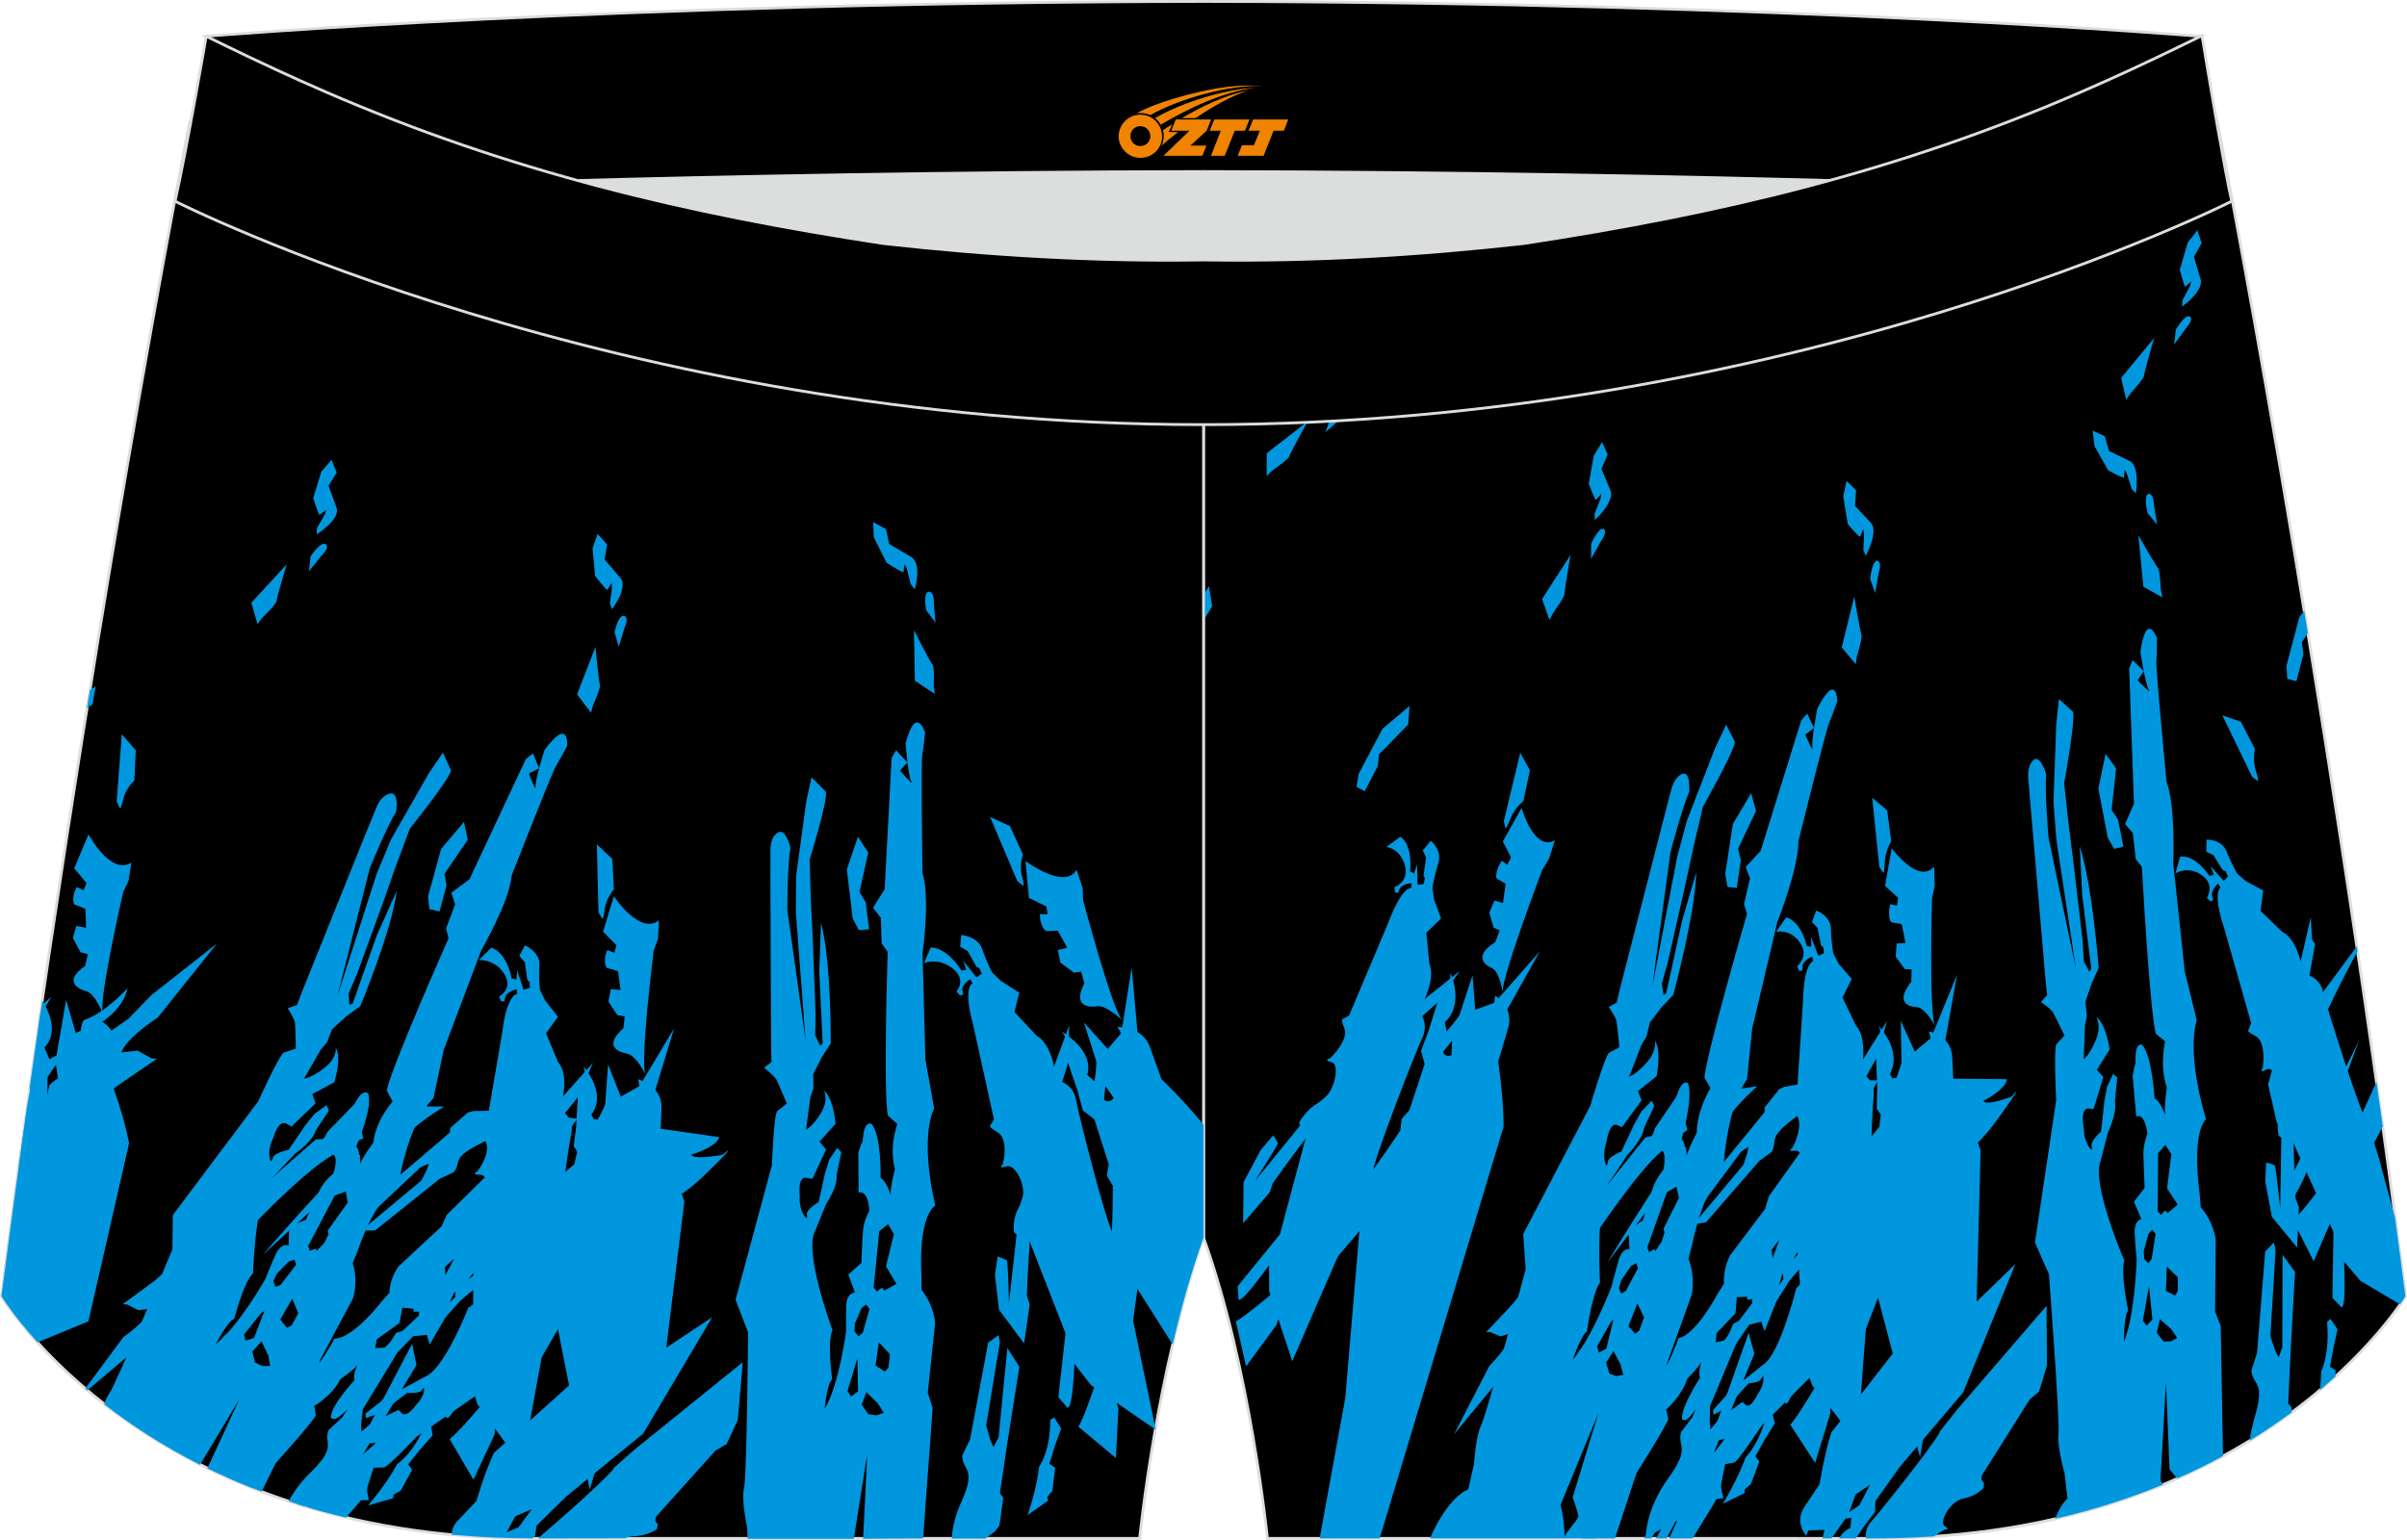 <?xml version="1.0" encoding="utf-8"?>
<!-- Generator: Adobe Illustrator 22.0.0, SVG Export Plug-In . SVG Version: 6.00 Build 0)  -->
<svg xmlns="http://www.w3.org/2000/svg" xmlns:xlink="http://www.w3.org/1999/xlink" version="1.1" id="图层_1" x="0px" y="0px" width="340.57px" height="217.94px" viewBox="0 0 340.57 217.94" enable-background="new 0 0 340.57 217.94" xml:space="preserve">
<path stroke="#DCDDDD" stroke-width="0.4" stroke-miterlimit="22.926" d="M217.19,46.25c38.19-5.81,64.25-13.27,96.54-29.03  c0,0,14.83,75.21,26.64,166.24c0,0-20.45,34.28-75.19,34.28c-54.73,0-85.85,0-85.85,0s-2.44-24.27-9.04-42.56V60.11l0.44-11.42  l-0.44,11.42V48.68C186.03,48.88,201.66,48,217.19,46.25z"/>
<g>
	<path fill="#0097DF" d="M238.76,159.94l-1.33-5.06l-3.29,4.83c0,0-0.24,1.08-0.58,1.13s-0.78,0.17-0.78,0.17l-9.04,11.34   l-9.7,12.19l-3.77,4.02l0.57-0.02l1.48,0.61l1.6-0.51c0,0-0.04,1.4-3.19,4.7l-5,9.67l5.97-7.24l1.98-3.13l1.55-1.67   c0,0,1.13-0.63,1.15,0.71c0,0-2.04,1.92-2.2,4.44c0,0,1.96-3.3,3.9-4.45c0,0,0.51-0.07,0.12-2.93c0,0-1.15-1.88,0.15-2.59   c0,0,2.02-2.03,2.42-2.67l0.1-1.3c0,0,8.88-14.29,13.74-18.81C234.6,163.38,237.84,160.42,238.76,159.94z"/>
	<path fill="#0097DF" d="M238.57,162.65l0.12,1.27l-11.28,14.8C227.41,178.71,238.76,159.94,238.57,162.65z"/>
	<path fill="#0097DF" d="M240.79,162.08l-0.51,0.04l0.09-1.47l1.68-1.46l1.51-1.43l-0.24-0.73l1.67-2.15l0.82-0.35l0.15-0.4   l2.68-0.39c0,0-2.48,2.2-3.99,4.24C244.65,157.99,242.78,158.83,240.79,162.08z"/>
	<path fill="#0097DF" d="M246.37,162.98l-6.3,8.48l0.1-2.49c0,0,5.92-7.12,8.44-10.26s1.08-1.23,1.08-1.23l-0.01-0.73l2.06-2.59   l0.71-0.33l5.54-0.97c0,0-0.85,2.97-4.39,5.62c-3.53,2.65-2.02,3.02-2.95,4.58l-1.7,1.23l-7.56,8.71l-1.37,0.22l0.35-0.81   l6.31-7.55l0.55-1.65l0.17-0.9L246.37,162.98z"/>
	<path fill="#0097DF" d="M231.78,182.93l5.36-7.04c0,0-2.13,3.57-2.45,4.33c0.11,0.3,0.56,0.89,0.56,0.89l1.37-1.71l1.81-3.69   l-0.1-4.65l-2.9,3.61l-0.3,1.03c0,0-6.95,10.64-12.39,16.23l7.89-7.33L231.78,182.93z"/>
	<polygon fill="#0097DF" points="218.62,197.11 214.73,200.45 216.17,198.27 216.18,197.69 219.78,194.27  "/>
	<path fill="#0097DF" d="M265.73,152.9l-3.77,0.01l-11.69,16.43l-0.52,1.76l-4.95,6.57c0,0-1.02,1.83-0.87,4.02l-0.84,1.34   c0,0-3.13,5.91-5.59,6.37c0,0-2.51,7.17-5.9,9.74l-2.28,5.36L223,215.23c0,0-0.86,1.07-1.87,2.5h4.81v-0.55   c0,0,9.05-13.73,10.11-16.32l-0.3-1.36c0,0,2.16-1.82,3-4.38c0,0,1.51-1.49,1.99-2.38c0,0-0.52,1.65-0.19,2.24   c0,0-2.68,4.1-2.57,5.84c0,0,0.35,0.77,1.47-0.73c1.11-1.49,0.41-0.46,0.41-0.46l1.05-0.96l2.46-4.01c0,0-1.08-0.02,0.18-2.35   c0,0,1.07-0.67,1.73-1.58c0.65-0.9,2.2-3.22,2.2-3.22l1.86-0.49l0.54-2.14c0,0,0.7,0.46,1.54-0.82c0.85-1.28,1.61-2.56,1.61-2.56   s3.96-5.04,6.68-6.64c0,0-1.82,2.47-2.49,2.56c0,0-1.86,4.02-3.06,4.89c0,0-2.34,9.48-4.71,10.85l-2.56,2.07   c0,0-2.11,1.11-2.68,2.32l-1.83,2.03l0.09,0.66l1.43-0.78l1.23-1.16l2.29-2.51c0,0,1.64-0.08,1.81-0.69c0,0,0.38-0.81,0.28,0.25   s-0.81,1.98-0.81,1.98s-0.97,2.09-1.7,1.52l-0.47-0.43l-3,2.23l0.08,1.13l-2.49,0.96c0,0-1.4,2.59-1.05,3.93   c0,0,0.11-1.18,1.62-2.09s2.36-0.91,2.36-0.91l-2.39,3.01l-0.84,0.76l-0.83,1.4l-1.76,1.23l-1.68,0.93c0,0-2.04,3.21-3.93,6.74   h1.05l3.57-6.31l0.36-0.11l-0.22,1.31l-1.34,2.08l-1.74,3.03h1.5l2.76-5.17l-2.4,5.17h3.32l2.59-4.2l0.78-1.33l1.01-0.2   c0,0-0.41-1.34-0.34-1.82s0.57-2.94,0.57-2.94s0.84-0.18,1.29-0.24c0.45-0.06,3.83-5.14,3.83-5.14l11.47-11.53l0.94-3.92   c0,0,9.09-14.44,10.02-15.38c0.93-0.95,2.12-4.02,2.12-4.02l1.47-2.54c0,0,2.99,0.08,7.41-6.07c4.42-6.15,1.97-3.19,1.97-3.19   s-3.57,1.37-3.98,0.61c0,0,3.15-1.6,3.35-3.09l-16.11-0.15c0,0-1.87,3.64-1.94,7.15c-0.06,3.51,0.01-0.28,0.01-0.28l-7.17,8.68   l5.64-8.3C264.4,159.85,264.03,155.35,265.73,152.9L265.73,152.9z M251.69,180.47l0.58-0.14l0.07,0.69l-0.52,0.77l-1.53,1.21   l-0.61,0.11l-0.03-0.61L251.69,180.47L251.69,180.47z M255.73,174.86l0.92-0.16l-0.02,0.73l-2.87,2.73L255.73,174.86L255.73,174.86   z M252.62,176.52l-1.73,2.16l-0.23-1.77l0.96-1.27l0.55-0.19L252.62,176.52L252.62,176.52z M256.24,173.34l-1.19,1.01l-0.31-1.73   l0.08-1.23l0.81,0.15l0.62,0.52L256.24,173.34L256.24,173.34z M245.75,183.6l1.45-0.06l0.04,0.43l0.67-0.12l0.02,0.58l-3.96,5.3   l-1.2,0.25l0.1-1.29l2.69-2.82L245.75,183.6z"/>
	<path fill="#0097DF" d="M254.53,217.74c0.04-0.1,0.08-0.19,0.1-0.26c0,0-0.02,0.1-0.04,0.26H254.53z"/>
	<path fill="#0097DF" d="M261.12,214.95l-1.98,2.79h-1.27l0.28-1.21l-2.27,0.08l-0.33,0.75c0,0-1.72-1.92-0.22-4.11l2.14-3.21   c0,0,0.59-3.93,1.64-7.28l13.28-17.06l5.9-0.12l6.87-6.67l-7.38,18.16l-9,10.58l-3.41,4.79l-0.08,1.58l-1.47,1.9l-1.25,1.82h-2.36   c0.35-0.6,0.85-1.14,1.6-1.49l0.15-1.42L261.12,214.95L261.12,214.95z M262.55,211.52l-0.9,2.49l1.44-0.96l1.49-2.89L262.55,211.52   z"/>
	<path fill="#0097DF" d="M264,217.74c-0.07-0.54-0.05-1.51,0.74-2.36c1.19-1.27,9.72-12.02,9.78-12.84l2.4-3.03l12.65-14.69   l0.06,8.44l-1.13,3.71l-1.32,1.11l-6.48,10.29c0,0-0.79,0.93,0.01,1.48l-0.03,0.72c0,0-0.97,1.17-2.87,1.52s-3.52,3.37-2.64,3.92   c0.88,0.55,0.07,0.46,0.07,0.46l-0.6,0.32c0,0-0.46,0.26-0.94,0.66c-2.76,0.19-5.6,0.29-8.55,0.29L264,217.74L264,217.74z"/>
	<path fill="#0097DF" d="M314.44,101.24l2.62,0.91l1.99,3.86c0,0-0.37,1.6,0.14,3.14s0.24,1.37,0.24,1.37l-0.77-0.57L314.44,101.24z   "/>
	<path fill="#0097DF" d="M312.2,118.84c0,0,2.14-0.12,2.84,1.67c0.7,1.79,1.52,3.15,1.52,3.15l1.2,1.05l2.46,1.32l-0.37,2.9   l3.13,3.02c0,0,1.53,0.44,2.53,4.03l0.74,1.93c0,0,1.95,0.35,2.43,2.44c0.48,2.09,5.56,18.09,6.36,18.67l1.44,4.5l2.4,8.82   c0.49,3.68,0.98,7.38,1.47,11.12c0,0-0.25,0.41-0.76,1.15l-5.6-3.32l-3.03-3.54l-0.23-2.13l-6.05-13.46c0,0-0.4-1.44-1.54-0.91   l-0.72-0.48c0,0-0.52-1.79,0.45-4.08c0.97-2.29-1.01-5.94-2.19-5.32s-0.52-0.21-0.52-0.21l0.09-0.85c0,0,0.26-2.99-1.13-3.69   s-0.99-0.83-0.99-0.83l0.39-0.98l-3.81-13.42c0,0-1.68-4.71-0.52-5.8l-0.35-0.53c0,0-1.12,0.99-0.82,1.86s0.14,0.47,0.14,0.47   l-0.42,0.19l-0.48-0.49c0,0,1.22-1.91-0.77-3.26s-3.69-0.2-3.69-0.2l0.66-2.36c0,0,1.83-0.59,4.17,2.7l0.61-0.15l-0.46-1.23   l1.86,2.09l0.61-0.64l-0.35-0.73l-0.4-0.15l-1.31-2.12l-1.01-0.48L312.2,118.84z"/>
	<path fill="#0097DF" d="M303.27,83.04l-0.71-7.3c0,0,2.44,4.31,2.75,4.62c0.32,0.31,0.42,3.03,0.42,3.03l0.22,1.16L303.27,83.04z"/>
	<path fill="#0097DF" d="M305.21,74.24l-0.45-2.79c0,0-0.03-1.74-0.82-1.54c-0.69,0.32-0.06,2.73-0.06,2.73L305.21,74.24z"/>
	<path fill="#0097DF" d="M301.42,65.29l-3.02-1.46l-0.59-2.1l-1.72-0.77l0.27,2.19l1.93,3.42c0,0,1.71,0.94,2.24,1.06l0.06-1.19   l0.33,0.58l0.26,0.79l0.43,1.38l0.59,0.64C302.2,69.83,302.81,66.19,301.42,65.29z"/>
	<path fill="#0097DF" d="M331.09,184.81l-1.07-1.11l0.36-23.08C330.38,160.61,332.91,187.55,331.09,184.81z"/>
	<path fill="#0097DF" d="M329.26,187.11l0.48-0.44l1.01,1.47l-0.61,2.73l-0.46,2.57l0.79,0.5l-0.02,0.88   c-0.69,0.63-1.42,1.27-2.19,1.92c0.09-0.89,0.16-1.8,0.16-2.66C328.41,194.09,329.67,191.8,329.26,187.11z"/>
	<path fill="#0097DF" d="M322.93,190.68l0.04-13.1l1.76,2.46c0,0-0.68,11.49-0.87,16.49s-0.17,2.03-0.17,2.03l0.56,0.68l-0.02,0.68   c-1.8,1.33-3.77,2.67-5.91,3.98c0.11-0.97,0.32-2.04,0.67-3.2c1.6-5.33-0.21-4.48-0.44-6.71l0.81-2.52l1.14-14.32l1.23-1.3   l0.25,1.05l-0.74,12.21l0.67,2.02l0.5,0.99L322.93,190.68z"/>
	<path fill="#0097DF" d="M322.8,160.05l-0.17,10.98c0,0-0.51-5.1-0.76-6.08c-0.33-0.2-1.23-0.41-1.23-0.41l-0.12,2.72l0.93,4.96   l3.58,4.36l0.24-5.74l-0.47-1.23c0,0-0.92-15.68,0.41-25.34l-2.51,13.26L322.8,160.05z"/>
	<polygon fill="#0097DF" points="325.52,136.07 326.96,129.79 327.14,133.02 327.57,133.58 326.48,139.7  "/>
	<path fill="#0097DF" d="M314.54,206.08l-0.33-18.38l-0.8-2.09l0.1-10.21c0,0-0.34-2.56-2.13-4.54l-0.15-1.95   c0,0-1.25-8.14,0.9-10.52c0,0-2.82-8.83-1.31-13.98l-1.7-6.93l-1.62-15.26c0,0,0.35-8.11-0.96-11.58c0,0-1.51-15.88-1.43-16.95   c0.08-1.08,0.08-3.39,0.08-3.39s-1.5-3.98-2.34,1.98c0,0,0.69,4.5,1.17,5.32c0.48,0.81-1.56-1.31-1.56-1.31l0.87-1.31l-1.59-1.55   l-0.48,1.19l0.68,19.12l-1.27,2.89l1.11,1.27l0.41,3.69l0.87,1.12c0,0,1.1,20.29,1.97,23.61l1.32,1.06c0,0-0.83,3.45,0.24,6.56   c0,0-0.41,2.62-0.24,3.85c0,0-0.7-1.99-1.49-2.29c0,0-0.35-6.04-1.76-7.62c0,0-0.94-0.45-0.94,1.86c-0.01,2.31-0.07,0.77-0.07,0.77   l-0.34,1.75l0.51,5.79c0,0,1.11-0.83,1.58,2.39c0,0-0.58,1.49-0.57,2.88c0.02,1.39,0.18,4.82,0.18,4.82l-1.52,1.94l1.06,2.47   c0,0-1.05,0.12-0.95,2.01c0.1,1.9,0.28,3.71,0.28,3.71s-0.24,7.95-1.8,11.64c0,0-0.01-3.8,0.6-4.42c0,0-1.12-5.32-0.55-7.09   c0,0-4.72-10.91-3.35-14.11l1.04-4.01c0,0,1.31-2.74,0.98-4.35l0.33-3.39l-0.58-0.56l-0.87,1.88l-0.38,2.08l-0.45,4.21   c0,0-1.6,1.38-1.32,2.1c0,0,0.22,1.07-0.47-0.02c-0.7-1.1-0.66-2.53-0.66-2.53s-0.58-2.76,0.59-2.8l0.8,0.04l1.38-4.51l-0.92-1.01   l1.81-2.9c0,0-0.51-3.58-1.88-4.59c0,0,0.77,1.22-0.08,3.28c-0.85,2.06-1.71,2.74-1.71,2.74l0.17-4.77l0.28-1.39l-0.2-2l0.86-2.57   l1-2.22c0,0-0.84-11.55-2.67-17.24l0.35,6.99l1.29,10.39l-0.28,0.39l-0.77-1.43l-0.2-3.05l-1.26-10.78l-0.73-5.81l-0.61-5.61   c0,0,1.58-8.61,1.27-10.09l-2-1.82l-0.39,3.6l-0.39,10.95l0.4,5.25l2.77,18.35l-3.88-18.56c0,0-0.54-6.45-0.33-8.97   c0,0-0.83-2.86-1.8-1.98s-0.71,2.73-0.71,2.73l0.35,4.25l2.1,24.38l0.2,1.9l-0.87,0.99c0,0,1.42,0.96,1.71,1.46   c0.29,0.51,1.61,3.26,1.61,3.26s-0.72,0.83-1.13,1.25s-0.04,7.95-0.04,7.95l-3,20.11l1.98,4.49c0,0,1.58,21,1.35,22.65   c-0.24,1.65,0.86,5.53,0.86,5.53l0.41,3.58c0,0-0.93,0.69-1.75,2.85c5.63-1.29,10.71-2.96,15.29-4.85   c-0.18-0.29-0.37-0.57-0.58-0.84c-2.56-3.4,0.2,0.27,0.2,0.27l0.78-13.98l0.5,12.4c0,0,0.46,0.5,1.07,1.3   C310.36,208.26,312.51,207.19,314.54,206.08L314.54,206.08z M304.45,178.19l-0.49,0.6l-0.58-0.61l-0.05-1.15l0.65-2.37l0.54-0.6   l0.48,0.56L304.45,178.19L304.45,178.19z M304.55,186.75l-0.82,0.88l-0.53-0.71l0.86-4.88L304.55,186.75L304.55,186.75z    M306.46,182.7l0.13-3.44l1.56,1.52l-0.02,1.98l-0.41,0.62L306.46,182.7L306.46,182.7z M305.17,188.61l0.44-1.9l1.61,1.42   l0.84,1.24l-0.93,0.5l-1.02-0.01L305.17,188.61L305.17,188.61z M308.13,170.49l-1.42,1.2l-0.36-0.38l-0.59,0.65l-0.46-0.53   l0.05-8.2l1.02-1.19l0.86,1.32l-0.61,4.83L308.13,170.49z"/>
	<polygon fill="#0097DF" points="297.92,106.68 296.9,111.62 298.23,118.57 299.13,120.15 300.44,119.82 299.68,115.99    298.77,114.62 299.41,108.76  "/>
	<path fill="#0097DF" d="M266.72,125.39l0.94-5.33c0,0,3.76,5.18,6.01,2.59l0.08,2.72l-0.39,1.8c0,0-0.44,15.95,0.41,17.99   c0,0-1.38-2.6-2.63-2.63c0,0-3.52-0.01-0.71-3.58l0.04-1.74l-0.95-0.04l-1.3-1.78l0.14-1.85l1.25-0.07l-0.53-2.66   c0,0-0.79-0.19-1.34-0.24c-0.55-0.04-0.45-1.74-0.45-1.74l0.17-0.87l0.94,0.24l0.16-1.14L266.72,125.39z"/>
	<path fill="#0097DF" d="M264.9,112.91l2.12,1.79l0.57,4.38c0,0-0.88,1.4-0.92,3.04s-0.23,1.39-0.23,1.39l-0.53-0.81L264.9,112.91z"/>
	<path fill="#0097DF" d="M269.09,152.72l-0.15-8.26l1.98,4.38l2.24-1.88l-0.23-0.97c0,0,3.18,0.47,3.3,3.75l0.23,4.77   c0,0,2.34,4.23,3.78,8.26l-0.7,26.83l-5.89,4.8l-1.98,11.82l-6.11-23.2l1.21-17.24l-0.12-7.28l-1.11-1.57l0.07-2.98l-0.18-5.02   c0,0,1.24-1.76,0.39-3.7c0,0,3.4,3.39,1.58,6.8l0.91,1.48L269.09,152.72L269.09,152.72z M270.2,157.14l-0.95-3.09l-0.75,2.06   l0.65,3.94L270.2,157.14z"/>
	<path fill="#0097DF" d="M256.97,128.88c0,0,2.02,0.64,2.08,2.59c0.05,1.95,0.36,3.53,0.36,3.53l0.76,1.43l1.84,2.13l-1.31,2.63   l1.9,3.98c0,0,1.27,0.96,1.01,4.73l0.05,2.1c0,0,1.69,1.03,1.44,3.18c-0.25,2.16-0.86,19.19-0.31,20.03l-0.17,4.8l-1.83,24.07   l-6.38-8.02l-1.64-4.44l0.5-2.11l-1.13-14.96c0,0,0.11-1.51-1.13-1.41l-0.51-0.71c0,0,0.11-1.89,1.77-3.73s1.04-6.01-0.26-5.84   s-0.41-0.38-0.41-0.38l0.37-0.77c0,0,1.24-2.76,0.18-3.91c-1.06-1.15-0.65-1.15-0.65-1.15l0.68-0.79l0.93-14.13   c0,0,0.01-5.08,1.45-5.71l-0.15-0.63c0,0-1.37,0.54-1.38,1.48c-0.01,0.94-0.02,0.5-0.02,0.5l-0.45,0.03l-0.28-0.64   c0,0,1.77-1.4,0.37-3.38c-1.4-1.98-3.35-1.49-3.35-1.49l1.4-2.02c0,0,1.89,0.08,2.96,4.04l0.62,0.07l-0.02-1.33l1.03,2.65l0.78-0.4   l-0.08-0.82l-0.32-0.28l-0.51-2.48l-0.78-0.81L256.97,128.88z"/>
	<path fill="#0097DF" d="M260.59,91.63l1.77-7.2c0,0,0.83,4.96,1.02,5.37s-0.62,3.03-0.62,3.03l-0.18,1.18L260.59,91.63z"/>
	<path fill="#0097DF" d="M265.31,83.93l0.51-2.82c0,0,0.55-1.66-0.24-1.75c-0.75,0.06-0.96,2.58-0.96,2.58L265.31,83.93z"/>
	<path fill="#0097DF" d="M264.78,74.07l-2.31-2.46l0.15-2.21l-1.34-1.34l-0.48,2.19l0.65,3.94c0,0,1.27,1.5,1.73,1.8l0.45-1.11   l0.11,0.67l-0.03,0.84l-0.06,1.46l0.33,0.82C264,78.67,265.77,75.41,264.78,74.07z"/>
	<path fill="#0097DF" d="M253.31,201.64l3.51,5.41l2.15-6.98c0,0-0.12-1.36,0.27-1.55c0.39-0.19,0.88-0.51,0.88-0.51l6.62-16.91   l7.1-18.17l3.02-6.22l-0.67,0.25l-2.01-0.13l-1.73,1.24c0,0-0.48-1.66,2.08-6.79l2.38-13.34l-4.46,10.88l-1.2,4.46l-1.23,2.58   c0,0-1.13,1.18-1.65-0.38c0,0,1.73-3.06,0.97-6.09c0,0-1.12,4.66-3.02,6.77c0,0-0.58,0.28,0.96,3.49c0,0,2.08,1.75,0.79,3.1   c0,0-1.67,3.19-1.91,4.09l0.36,1.56c0,0-5.31,20.31-9.46,27.55C257.03,195.95,254.24,200.71,253.31,201.64z"/>
	<path fill="#0097DF" d="M252.53,198.38l-0.62-1.44l8.01-21.86C259.92,175.08,253.31,201.64,252.53,198.38z"/>
	<path fill="#0097DF" d="M250.08,199.93l0.6-0.25l0.45,1.76l-1.48,2.38l-1.28,2.29l0.56,0.75l-1.2,3.2l-0.85,0.73l-0.03,0.53   l-3.08,1.52c0,0,2.16-3.56,3.21-6.57C246.97,206.27,248.9,204.54,250.08,199.93z"/>
	<path fill="#0097DF" d="M243.02,201.1l4.4-12.47l0.81,2.97c0,0-4.45,10.71-6.29,15.41c-1.85,4.7-0.84,1.87-0.84,1.87l0.29,0.85   l-1.5,3.86l-0.73,0.67l-6.3,3.35c0,0-0.09-3.83,3.16-8.35c3.25-4.51,1.29-4.35,1.83-6.55l1.59-2.12l5.82-13.24l1.57-0.8l-0.12,1.09   l-4.75,11.37l-0.05,2.16l0.13,1.12L243.02,201.1z"/>
	<path fill="#0097DF" d="M253.08,171.87l-3.8,10.4c0,0,1.22-5.04,1.32-6.05c-0.24-0.31-1-0.82-1-0.82l-1.01,2.55L247.8,183   l1.87,5.42l2.13-5.39l-0.03-1.33c0,0,4.36-15.26,8.81-23.99l-6.74,11.75L253.08,171.87z"/>
	<polygon fill="#0097DF" points="263.58,149.98 267,144.51 266.09,147.65 266.31,148.34 263.26,153.78  "/>
	<path fill="#0097DF" d="M228.5,217.74l7.43-22.55l-0.04-2.27l3.48-9.69c0,0,0.54-2.56-0.47-5.07l0.51-1.91c0,0,1.55-8.19,4.34-9.71   c0,0,0.32-9.41,3.44-13.78l0.73-7.19l3.57-15.11c0,0,3.02-7.6,2.96-11.37c0,0,3.88-15.65,4.31-16.65c0.43-1,1.2-3.2,1.2-3.2   s-0.06-4.32-2.83,1.06c0,0-0.86,4.53-0.69,5.48c0.17,0.94-1.01-1.8-1.01-1.8l1.24-0.95L255.7,101l-0.84,0.96l-5.73,18.45   l-2.13,2.31l0.61,1.6l-0.85,3.65l0.43,1.37c0,0-5.73,19.72-6.03,23.19l0.87,1.48c0,0-1.92,2.99-1.96,6.33c0,0-1.25,2.35-1.51,3.58   c0,0,0.01-2.14-0.62-2.7c0,0,1.69-5.88,0.9-7.88c0,0-0.72-0.76-1.49,1.44c-0.77,2.19-0.32,0.71-0.32,0.71l-0.9,1.54l-1.45,5.69   c0,0,1.31-0.4,0.68,2.84c0,0-1.04,1.22-1.48,2.54c-0.45,1.32-1.43,4.65-1.43,4.65l-2.05,1.32l0.16,2.73c0,0-1.01-0.26-1.54,1.58   s-0.97,3.64-0.97,3.64s-2.87,7.49-5.54,10.45c0,0,1.26-3.62,2.03-4c0,0,0.73-5.46,1.85-6.95c0,0-0.74-12.05,1.59-14.62l2.3-3.46   c0,0,2.13-2.15,2.35-3.8l1.43-3.11l-0.36-0.74l-1.43,1.49l-1.04,1.85l-1.82,3.85c0,0-1.94,0.75-1.92,1.53c0,0-0.15,1.1-0.43-0.19   c-0.28-1.29,0.23-2.64,0.23-2.64s0.38-2.84,1.48-2.46l0.73,0.32l2.77-3.81l-0.52-1.29l2.64-2.12c0,0,0.72-3.59-0.22-5.04   c0,0,0.3,1.43-1.16,3.1c-1.47,1.67-2.5,2.01-2.5,2.01l1.74-4.49l0.72-1.22l0.48-1.97l1.65-2.15l1.66-1.76c0,0,3.06-11.3,3.26-17.37   l-2,6.79l-2.26,10.35l-0.39,0.27l-0.23-1.63l0.83-2.97l2.42-10.71l1.26-5.79l1.3-5.56c0,0,4.33-7.65,4.53-9.17l-1.25-2.44   l-1.55,3.29l-4,10.3l-1.38,5.14l-3.53,18.45l2.57-19.05c0,0,1.64-6.34,2.68-8.66c0,0,0.19-3.02-1.01-2.51   c-1.19,0.5-1.57,2.35-1.57,2.35l-1.09,4.17l-6.16,23.97l-0.44,1.88l-1.13,0.63c0,0,1,1.41,1.1,2s0.41,3.68,0.41,3.68   s-0.94,0.54-1.46,0.79s-2.68,7.56-2.68,7.56l-9.47,18.1l0.35,4.97c0,0-5.52,20.57-6.28,22.05c-0.77,1.48-1.04,5.57-1.04,5.57   l-0.81,3.56c0,0-2.74,0.83-5.42,6.93h19.05c-0.01-1.57-0.16-3.39-0.66-5.06c-1.24-4.14,0.09,0.33,0.09,0.33l5.37-13.04l-3.66,11.99   c0,0,1.19,2.85,1.32,5.78L228.5,217.74L228.5,217.74L228.5,217.74z M230.05,182.69l-0.65,0.4l-0.34-0.78l0.34-1.12l1.4-2.02   l0.7-0.38l0.26,0.7L230.05,182.69L230.05,182.69z M227.29,190.88l-1.05,0.55l-0.26-0.86l2.43-4.35L227.29,190.88L227.29,190.88z    M230.41,187.7l1.27-3.23l0.94,1.99l-0.68,1.87l-0.59,0.45L230.41,187.7L230.41,187.7z M227.25,192.87l1.04-1.65l1.02,1.91   l0.36,1.48l-1.03,0.15l-0.94-0.37L227.25,192.87L227.25,192.87z M236.02,176.65l-1.72,0.64l-0.21-0.49l-0.76,0.41l-0.25-0.67   l2.77-7.8l1.35-0.77l0.36,1.56l-2.18,4.38L236.02,176.65z"/>
	<polygon fill="#0097DF" points="247.77,112.26 245.19,116.61 244.1,123.7 244.42,125.53 245.74,125.68 246.31,121.76    245.92,120.13 248.46,114.78  "/>
	<path fill="#0097DF" d="M212.64,119.1l2.65-4.75c0,0,1.76,6.26,4.71,4.58l-0.83,2.62l-0.96,1.58c0,0-5.71,15.05-5.6,17.29   c0,0-0.42-2.96-1.56-3.43c0,0-3.26-1.25,0.53-3.66l0.62-1.65l-0.86-0.37l-0.62-2.15l0.75-1.71l1.18,0.38l0.39-2.72   c0,0-0.67-0.46-1.16-0.7c-0.49-0.23,0.15-1.81,0.15-1.81l0.45-0.77l0.79,0.56l0.53-1.03L212.64,119.1z"/>
	<path fill="#0097DF" d="M215.1,106.56l1.37,2.45l-0.93,4.37c0,0-1.28,1.02-1.86,2.57s-0.68,1.24-0.68,1.24l-0.22-0.96L215.1,106.56   z"/>
	<path fill="#0097DF" d="M205.75,145.97l2.6-7.92l0.38,4.88l2.7-1l0.11-1.01c0,0,2.79,1.57,1.81,4.73l-1.37,4.62   c0,0,0.76,4.85,0.76,9.2l-17.53,58.27h-8.49l3.63-19.9l2.05-24.25l6.86-16l2.31-6.98l-0.5-1.89l1.06-2.81l1.51-4.85   c0,0,1.73-1.24,1.59-3.39c0,0,2.03,4.43-0.8,7.03l0.35,1.73L205.75,145.97L205.75,145.97z M205.31,150.57l0.15-3.27l-1.38,1.7   l-0.71,3.98L205.31,150.57z"/>
	<path fill="#0097DF" d="M202.44,118.99c0,0,1.66,1.32,1.07,3.19s-0.84,3.49-0.84,3.49l0.23,1.63l1,2.68l-2.09,2.05l0.44,4.45   c0,0,0.86,1.36-0.64,4.86l-0.65,2.02c0,0,1.23,1.58,0.28,3.54c-0.95,1.97-7.18,17.98-6.95,18.97l-1.75,4.51l-9.7,22.29l-3.25-9.88   l-0.04-4.8l1.16-1.83l3.92-14.65c0,0,0.61-1.4-0.57-1.74l-0.23-0.85c0,0,0.73-1.76,2.88-2.93c2.15-1.17,2.96-5.36,1.7-5.66   s-0.26-0.51-0.26-0.51l0.6-0.61c0,0,2.06-2.19,1.47-3.66c-0.6-1.47-0.22-1.32-0.22-1.32l0.89-0.51l5.55-13.13   c0,0,1.7-4.83,3.24-4.93l0.07-0.65c0,0-1.45,0.04-1.77,0.92s-0.19,0.47-0.19,0.47l-0.43-0.13l-0.05-0.71c0,0,2.1-0.71,1.46-3.09   s-2.61-2.6-2.61-2.6l1.96-1.43c0,0,1.73,0.74,1.4,4.89l0.55,0.28l0.43-1.27l0.07,2.89l0.85-0.1l0.2-0.81l-0.2-0.38l0.35-2.54   l-0.45-1.04L202.44,118.99z"/>
	<path fill="#0097DF" d="M218.19,84.78l4.03-6.24c0,0-0.88,5.02-0.85,5.47c0.04,0.46-1.58,2.67-1.58,2.67l-0.56,1.06L218.19,84.78z"/>
	<path fill="#0097DF" d="M225.12,79.1l1.4-2.5c0,0,1.06-1.39,0.35-1.75c-0.71-0.21-1.74,2.12-1.74,2.12L225.12,79.1z"/>
	<path fill="#0097DF" d="M227.91,69.52l-1.32-3.15l0.88-2.05l-0.79-1.75l-1.17,1.91l-0.71,3.98c0,0,0.68,1.88,1,2.32l0.79-0.9   l-0.12,0.68l-0.31,0.79l-0.54,1.37l0.03,0.89C225.65,73.62,228.37,71.15,227.91,69.52z"/>
	<path fill="#0097DF" d="M174.86,187.01l1.45,6.39l4.31-5.89c0,0,0.34-1.34,0.76-1.39c0.42-0.04,0.98-0.17,0.98-0.17l11.76-13.78   l12.62-14.81l4.87-4.86h-0.71l-1.82-0.83l-2.02,0.57c0,0,0.1-1.76,4.18-5.73l6.64-11.87l-7.74,8.79l-2.6,3.83l-2,2.02   c0,0-1.44,0.73-1.4-0.94c0,0,2.62-2.3,2.93-5.46c0,0-2.59,4.04-5.05,5.39c0,0-0.63,0.06-0.27,3.66c0,0,1.35,2.4-0.3,3.23   c0,0-2.61,2.45-3.13,3.23l-0.19,1.62c0,0-11.68,17.48-17.93,22.92C180.2,182.9,176.03,186.45,174.86,187.01z"/>
	<path fill="#0097DF" d="M175.22,183.63l-0.1-1.59l14.69-18C189.82,164.04,174.86,187.01,175.22,183.63z"/>
	<path fill="#0097DF" d="M184.55,158.57l-6.98,8.57c0,0,2.81-4.38,3.24-5.3c-0.12-0.38-0.66-1.14-0.66-1.14l-1.78,2.07l-2.41,4.54   l-0.07,5.82l3.77-4.38l0.42-1.28c0,0,9.12-13,16.14-19.75l-10.15,8.82L184.55,158.57z"/>
	<polygon fill="#0097DF" points="201.55,141.42 206.55,137.42 204.66,140.08 204.63,140.81 199.99,144.92  "/>
	<polygon fill="#0097DF" points="199.44,99.92 195.61,103.15 192.24,109.52 191.93,111.37 193.1,111.98 194.94,108.44    195.12,106.76 199.25,102.55  "/>
	<polygon fill="#0097DF" points="171.06,82.97 171.52,85.8 170.29,87.84 170.29,84.19  "/>
	<path fill="#0097DF" d="M179.23,64.15l5.81-4.52c0,0-2.49,4.47-2.6,4.92c-0.11,0.45-2.35,1.99-2.35,1.99l-0.87,0.81L179.23,64.15z"/>
	<path fill="#0097DF" d="M187.54,61.18l2.14-1.89c0,0,1.45-0.95,0.91-1.55c-0.59-0.45-2.32,1.4-2.32,1.4L187.54,61.18z"/>
	<path fill="#0097DF" d="M193.31,53.03l-0.18-3.47l1.27-1.4c-0.72,0.04-1.43,0.08-2.15,0.11l-1.48,2.66c0,0,0.01,2.03,0.15,2.56   l1.03-0.58l-0.33,0.6l-0.55,0.65l-0.96,1.12l-0.27,0.86C189.85,56.15,193.2,54.75,193.31,53.03z"/>
	<path fill="#0097DF" d="M324.44,172.7l2.92,5.82l2.88-6.64c0,0,0.02-1.37,0.43-1.51c0.4-0.14,0.92-0.39,0.92-0.39l5.55-10.54   c-0.3-2.12-0.59-4.22-0.89-6.32c-2.38,5.41-5.22,11.31-7.51,14.41C328.74,167.55,325.46,171.91,324.44,172.7z"/>
	<path fill="#0097DF" d="M324,169.37l-0.46-1.51l10.27-20.62C333.81,147.25,324.44,172.7,324,169.37z"/>
	<path fill="#0097DF" d="M327.35,143.17l-4.88,9.81c0,0,1.75-4.84,1.95-5.83c-0.21-0.34-0.91-0.95-0.91-0.95l-1.27,2.4l-1.32,4.9   l1.28,5.62l2.69-5.06l0.11-1.32c0,0,4.11-10.05,8.57-18.08l-0.1-0.71l-5.11,6.92L327.35,143.17z"/>
	<polygon fill="#0097DF" points="326.02,86.45 325.33,87.35 323.51,94.24 323.63,96.09 324.92,96.41 325.91,92.6 325.69,90.93    326.54,89.58  "/>
	<path fill="#0097DF" d="M300.12,53.49l4.67-5.65c0,0-1.41,4.86-1.42,5.31c-0.01,0.46-1.86,2.44-1.86,2.44l-0.67,0.98L300.12,53.49z   "/>
	<path fill="#0097DF" d="M307.62,48.77l1.66-2.3c0,0,1.2-1.24,0.54-1.69c-0.69-0.3-1.96,1.87-1.96,1.87L307.62,48.77z"/>
	<path fill="#0097DF" d="M311.4,39.64l-0.98-3.3l1.09-1.92l-0.6-1.84l-1.36,1.74l-1.12,3.85c0,0,0.48,1.95,0.75,2.43l0.88-0.79   l-0.19,0.65l-0.39,0.75l-0.68,1.29l-0.06,0.89C308.73,43.41,311.7,41.31,311.4,39.64z"/>
</g>
<path stroke="#DCDDDD" stroke-width="0.4" stroke-miterlimit="22.926" d="M123.39,46.25C85.2,40.44,59.14,32.98,26.85,17.22  c0,0-14.83,75.21-26.64,166.24c0,0,20.45,34.28,75.19,34.28s85.85,0,85.85,0s2.44-24.27,9.04-42.56V60.11l-0.44-11.42l0.44,11.42  V48.68C154.54,48.88,138.91,48,123.39,46.25z"/>
<g>
	<path fill="#0097DF" d="M51.39,161.14l-1.01-5.1l-4.07,4.18c0,0-0.36,1.01-0.74,1.01s-0.88,0.04-0.88,0.04L33.7,170.9l-11.8,10.35   l-4.52,3.33l0.63,0.06l1.57,0.81l1.81-0.26c0,0-0.17,1.35-3.94,4.07l-5.39,7.27l0.3,0.25l5.94-5.02l2.46-2.73l1.86-1.39   c0,0,1.31-0.43,1.2,0.86c0,0-2.42,1.55-2.82,3.97c0,0,2.46-2.9,4.7-3.72c0,0,0.56,0.01,0.4-2.82c0,0-1.09-1.99,0.4-2.48   c0,0,2.42-1.66,2.91-2.22l0.23-1.24c0,0,11.08-12.5,16.84-16.15C46.49,163.84,50.33,161.46,51.39,161.14z"/>
	<path fill="#0097DF" d="M50.93,163.73l0.02,1.24l-13.77,12.64C37.18,177.61,51.39,161.14,50.93,163.73z"/>
	<path fill="#0097DF" d="M53.42,163.51l-0.56-0.04l0.23-1.41l1.98-1.16l1.8-1.16l-0.2-0.74l2.04-1.84l0.94-0.21l0.2-0.36l2.99,0.03   c0,0-2.93,1.75-4.78,3.51C58.05,160.12,55.92,160.66,53.42,163.51z"/>
	<path fill="#0097DF" d="M59.49,165.21l-7.71,7.27l0.34-2.4c0,0,7.17-6.01,10.23-8.68s1.3-1.03,1.3-1.03l0.05-0.71l2.5-2.2   l0.81-0.21l6.19-0.12c0,0-1.21,2.75-5.34,4.79c-4.13,2.03-2.5,2.62-3.66,3.99l-1.99,0.93l-9.12,7.31l-1.53,0.01l0.46-0.73   l7.63-6.37l0.76-1.52l0.27-0.84L59.49,165.21z"/>
	<path fill="#0097DF" d="M41.6,182.34l6.54-6.01c0,0-2.67,3.14-3.09,3.82c0.09,0.31,0.53,0.94,0.53,0.94l1.67-1.45l2.33-3.3   l0.31-4.51l-3.52,3.06l-0.42,0.96c0,0-8.63,9.26-15.12,13.86l9.36-5.92L41.6,182.34z"/>
	<polygon fill="#0097DF" points="25.82,194.11 21.23,196.76 23.02,194.86 23.07,194.29 27.35,191.53  "/>
	<path fill="#0097DF" d="M81.73,158.35l-4.15-0.55l-14.37,14.15l-0.73,1.63l-6.05,5.62c0,0-1.29,1.62-1.32,3.77l-1.05,1.17   c0,0-3.99,5.26-6.74,5.33c0,0-3.41,6.56-7.39,8.54l-3,4.85l-5.12,6.1c1.28,0.58,2.6,1.14,3.96,1.68c3.4-3.7,8.04-8.84,8.91-10.3   l-0.21-1.36c0,0,2.54-1.43,3.7-3.79c0,0,1.8-1.22,2.41-2c0,0-0.73,1.51-0.41,2.14c0,0-3.33,3.57-3.37,5.26c0,0,0.32,0.8,1.68-0.48   s0.5-0.39,0.5-0.39l1.24-0.77l3.08-3.52c0,0-1.19-0.19,0.4-2.25c0,0,1.24-0.49,2.05-1.27c0.8-0.78,2.71-2.79,2.71-2.79l2.09-0.2   l0.78-1.99c0,0,0.73,0.55,1.77-0.57c1.05-1.12,2-2.23,2-2.23s4.82-4.29,7.96-5.43c0,0-2.23,2.12-2.97,2.11c0,0-2.42,3.61-3.82,4.27   c0,0-3.44,8.82-6.18,9.8l-3.01,1.63c0,0-2.43,0.76-3.16,1.85l-2.2,1.69l0.04,0.65l1.65-0.54l1.46-0.94l2.75-2.08   c0,0,1.81,0.16,2.06-0.4c0,0,0.49-0.73,0.28,0.29s-1.07,1.79-1.07,1.79s-1.26,1.88-2.02,1.22l-0.48-0.49l-3.51,1.7l-0.02,1.1   l-2.84,0.56c0,0-1.78,2.29-1.51,3.65c0,0,0.23-1.13,1.98-1.78s2.68-0.53,2.68-0.53l-2.9,2.56l-0.99,0.61l-1.05,1.23l-2.05,0.93   l-1.93,0.65c0,0-0.97,1.07-2.28,2.63c0.34,0.11,0.69,0.21,1.03,0.32l1.97-2.43l0.4-0.05l-0.36,1.24l-1.33,1.45   c0.44,0.13,0.88,0.26,1.32,0.38l1.31-1.72l-1.18,1.76c1.24,0.35,2.52,0.68,3.82,0.99l1.13-1.28l0.98-1.17l1.12-0.04   c0,0-0.33-1.36-0.21-1.81s0.9-2.76,0.9-2.76s0.94-0.04,1.44-0.04c0.5,0.01,4.69-4.4,4.69-4.4l13.69-9.45l1.39-3.65   c0,0,11.33-12.61,12.44-13.39c1.11-0.77,2.7-3.58,2.7-3.58l1.84-2.23c0,0,3.29,0.52,8.72-4.77c5.43-5.29,2.46-2.79,2.46-2.79   s-4.05,0.79-4.44,0c0,0,3.61-1.08,3.97-2.49l-17.73-2.55c0,0-2.39,3.24-2.79,6.63s0.04-0.27,0.04-0.27l-8.69,7.33l6.97-7.19   C79.64,164.88,79.64,160.47,81.73,158.35L81.73,158.35z M63.76,182.93l0.65-0.05l0.01,0.68l-0.65,0.67l-1.8,0.94l-0.69,0.02   l0.02-0.59L63.76,182.93L63.76,182.93z M68.72,178.12l1.03-0.01l-0.08,0.7l-3.41,2.21L68.72,178.12L68.72,178.12z M65.14,179.25   l-2.1,1.84l-0.09-1.75l1.17-1.09l0.62-0.1L65.14,179.25L65.14,179.25z M69.42,176.71l-1.4,0.8l-0.18-1.73l0.2-1.18l0.88,0.27   l0.63,0.6L69.42,176.71L69.42,176.71z M56.93,185.08l1.6,0.16l0.01,0.42l0.75-0.02l-0.02,0.56l-4.85,4.54l-1.34,0.07l0.23-1.24   l3.22-2.33L56.93,185.08z"/>
	<path fill="#0097DF" d="M63.92,217.21c-0.01-0.62,0.2-1.32,0.86-2l2.65-2.79c0,0,1.01-3.71,2.47-6.8l16.18-14.52l6.51,0.76   l8.18-5.43L91,202.91l-10.88,8.89l-4.19,4.12l-0.23,1.52l-0.33,0.29C71.37,217.74,67.56,217.55,63.92,217.21L63.92,217.21z    M72.9,214.61l-1.22,2.27l1.68-0.71l1.9-2.57L72.9,214.61z"/>
	<path fill="#0097DF" d="M76.11,217.74c3.11-2.62,10.67-9.35,10.79-10.03l2.92-2.57l15.27-12.34l-0.7,8.18l-1.58,3.42l-1.55,0.88   l-8.07,8.98c0,0-0.96,0.78-0.12,1.44l-0.1,0.69c0,0-1.18,0.99-3.3,1.04c-0.41,0.01-0.81,0.12-1.2,0.29L76.11,217.74L76.11,217.74z"/>
	<path fill="#0097DF" d="M145.59,127.09l-0.49-5.23c0,0,5.52,4.16,7.23,1.25l0.85,2.56l0.08,1.78c0,0,4.03,15.19,5.52,16.95   c0,0-2.23-2.18-3.58-1.97c0,0-3.81,0.7-1.78-3.25l-0.44-1.66l-1.03,0.15l-1.91-1.43l-0.36-1.78l1.33-0.31l-1.33-2.41   c0,0-0.91-0.02-1.51,0.04c-0.6,0.07-0.98-1.55-0.98-1.55l-0.06-0.86l1.09,0.04l-0.15-1.11L145.59,127.09z"/>
	<path fill="#0097DF" d="M140.09,115.63l2.8,1.28l1.85,4.03c0,0-0.56,1.5-0.14,3.06s0.14,1.36,0.14,1.36l-0.8-0.66L140.09,115.63z"/>
	<path fill="#0097DF" d="M155.85,152.49l-2.49-7.78l3.38,3.75l1.89-2.22l-0.52-0.88c0,0,3.57-0.19,4.62,2.9l1.6,4.47   c0,0,3.31,3.15,5.96,6.47v15.98c-1.74,4.81-3.18,10.02-4.37,15.11l-5.33-8.42l-3.55-16.57l-2.19-6.87l-1.64-1.27l-0.76-2.83   l-1.61-4.72c0,0,0.84-1.91-0.62-3.58c0,0,4.64,2.53,3.62,6.12l1.4,1.22L155.85,152.49L155.85,152.49z M158.3,156.45l-1.89-2.74   l-0.23,2.1l1.81,3.6L158.3,156.45z"/>
	<path fill="#0097DF" d="M136.02,132.33c0,0,2.37,0.2,2.98,2.04c0.6,1.83,1.39,3.27,1.39,3.27l1.23,1.2l2.59,1.65l-0.67,2.75   l3.17,3.39c0,0,1.65,0.65,2.42,4.28l0.65,1.98c0,0,2.12,0.64,2.46,2.73c0.34,2.09,4.48,18.34,5.31,19.02l1.17,4.57l4.78,23   l-0.02,0.12l-9.11-6.29l-3.02-3.88l-0.06-2.1l-5.44-13.94c0,0-0.31-1.46-1.61-1.11l-0.75-0.57c0,0-0.41-1.81,0.86-3.88   c1.28-2.08-0.57-5.9-1.92-5.48c-1.36,0.42-0.56-0.28-0.56-0.28l0.18-0.81c0,0,0.56-2.86-0.91-3.74s-1.02-0.96-1.02-0.96l0.51-0.88   l-2.98-13.56c0,0-1.42-4.81-0.05-5.69l-0.34-0.56c0,0-1.33,0.79-1.07,1.68c0.25,0.89,0.11,0.48,0.11,0.48l-0.48,0.12l-0.49-0.55   c0,0,1.52-1.67-0.55-3.27s-4.04-0.75-4.04-0.75l0.94-2.19c0,0,2.07-0.3,4.35,3.23l0.69-0.06l-0.4-1.26l1.86,2.31l0.73-0.53   l-0.32-0.76l-0.42-0.2l-1.25-2.25l-1.07-0.61L136.02,132.33z"/>
	<path fill="#0097DF" d="M129.44,96.35l-0.12-7.17c0,0,2.29,4.53,2.61,4.88s0.18,3,0.18,3l0.14,1.15L129.44,96.35z"/>
	<path fill="#0097DF" d="M132.37,88.12l-0.25-2.77c0,0,0.12-1.68-0.76-1.61c-0.79,0.21-0.31,2.63-0.31,2.63L132.37,88.12z"/>
	<path fill="#0097DF" d="M129.01,78.88l-3.19-1.87l-0.46-2.12l-1.82-1l0.1,2.16l1.81,3.6c0,0,1.8,1.17,2.37,1.36l0.17-1.14   l0.31,0.61l0.21,0.81l0.35,1.4l0.58,0.71C129.46,83.39,130.46,79.96,129.01,78.88z"/>
	<path fill="#0097DF" d="M152.58,201.93l5.31,4.43l0.36-7.04c0,0-0.51-1.27-0.15-1.52c0.37-0.26,0.81-0.65,0.81-0.65l2.39-17.33   l2.55-18.61l1.52-6.49l-0.66,0.37l-2.21,0.28l-1.52,1.52c0,0-0.99-1.48,0.33-6.84l-1.19-13.1l-1.76,11.18l-0.04,4.46l-0.61,2.69   c0,0-0.89,1.35-1.89-0.03c0,0,1.01-3.24-0.67-5.96c0,0,0.1,4.63-1.36,7.01c0,0-0.55,0.38,2.02,3.11c0,0,2.75,1.24,1.73,2.77   c0,0-0.91,3.35-0.91,4.26l0.83,1.41c0,0-0.02,20.28-2.46,27.96C155,195.8,153.32,200.87,152.58,201.93z"/>
	<path fill="#0097DF" d="M150.82,199l-1.07-1.24l2.49-22.28C152.24,175.48,152.58,201.93,150.82,199z"/>
	<path fill="#0097DF" d="M148.6,200.96l0.57-0.35l0.98,1.58l-0.93,2.55l-0.74,2.42l0.82,0.6l-0.4,3.26l-0.72,0.86l0.12,0.51   l-2.9,2.05c0,0,1.33-3.8,1.62-6.85C147.02,207.58,148.62,205.56,148.6,200.96z"/>
	<path fill="#0097DF" d="M141.29,203.47l1.24-12.67l1.71,2.65c0,0-1.79,11.02-2.46,15.84c-0.67,4.81-0.38,1.94-0.38,1.94l0.55,0.75   l-0.54,3.95l-0.6,0.78l-1.39,1.05h-4.76c0.1-1.41,0.44-3.18,1.35-5.16c2.24-4.92,0.17-4.37,0.13-6.56l1.12-2.32l2.56-13.69   l1.47-1.07l0.18,1.05l-1.93,11.71l0.56,2.05l0.46,1.04L141.29,203.47z"/>
	<path fill="#0097DF" d="M143.94,173.8l-1.18,10.6c0,0-0.1-5.02-0.28-5.99c-0.35-0.24-1.32-0.58-1.32-0.58l-0.38,2.61l0.57,4.94   l3.55,4.76l0.79-5.52l-0.4-1.26c0,0,0.42-15.31,2.76-24.46l-3.98,12.46L143.94,173.8z"/>
	<polygon fill="#0097DF" points="149.12,150.99 151.28,145.14 151.18,148.29 151.6,148.89 149.84,154.65  "/>
	<path fill="#0097DF" d="M130.61,217.74l1.35-18.46l-0.69-2.15l1.04-9.86c0,0-0.14-2.53-1.93-4.71l0.01-1.91   c0,0-0.63-8.06,1.95-10.05c0,0-2.31-8.97-0.17-13.73l-1.24-6.96l-0.4-15.01c0,0,1.12-7.8-0.01-11.35c0,0-0.22-15.59-0.03-16.62   c0.18-1.03,0.4-3.26,0.4-3.26s-1.29-4.08-2.76,1.57c0,0,0.35,4.46,0.8,5.32s-1.6-1.5-1.6-1.5l1.07-1.14l-1.61-1.74l-0.63,1.08   l-0.99,18.61l-1.65,2.61l1.11,1.4l0.11,3.63l0.86,1.21c0,0-0.63,19.8,0.02,23.15l1.35,1.22c0,0-1.23,3.21-0.33,6.38   c0,0-0.69,2.48-0.62,3.69c0,0-0.59-2.03-1.43-2.44c0,0,0.16-5.9-1.24-7.63c0,0-0.99-0.57-1.21,1.66s-0.15,0.74-0.15,0.74   l-0.54,1.64l0.03,5.68c0,0,1.31-0.64,1.53,2.55c0,0-0.78,1.36-0.89,2.7s-0.24,4.69-0.24,4.69l-1.85,1.65l0.94,2.55   c0,0-1.17-0.04-1.23,1.81c-0.06,1.85-0.02,3.64-0.02,3.64s-0.99,7.66-3.04,11c0,0,0.34-3.68,1.07-4.19c0,0-0.75-5.31,0.04-6.95   c0,0-4.2-11.27-2.4-14.15l1.51-3.73c0,0,1.69-2.45,1.47-4.06l0.67-3.23l-0.59-0.63l-1.13,1.69l-0.6,1.96l-0.88,4.01   c0,0-1.89,1.1-1.65,1.83c0,0,0.15,1.07-0.52-0.09s-0.5-2.55-0.5-2.55s-0.39-2.76,0.91-2.62l0.87,0.16l1.93-4.15l-0.92-1.12   l2.26-2.53c0,0-0.24-3.54-1.65-4.72c0,0,0.73,1.3-0.39,3.17s-2.13,2.4-2.13,2.4l0.61-4.59l0.44-1.3l-0.04-1.96l1.18-2.36l1.3-2   c0,0,0.13-11.31-1.37-17.09l-0.25,6.82l0.48,10.25l-0.35,0.33l-0.71-1.49l0.06-2.98l-0.4-10.62l-0.28-5.73l-0.16-5.52   c0,0,2.52-8.1,2.31-9.58l-2.04-2.06l-0.75,3.42l-1.43,10.54l-0.04,5.14l1.38,18.17l-2.59-18.54c0,0-0.01-6.33,0.45-8.73   c0,0-0.65-2.89-1.8-2.18s-1.03,2.53-1.03,2.53l-0.01,4.17l0.1,23.91l0.05,1.86l-1.05,0.82c0,0,1.48,1.14,1.75,1.67   c0.27,0.54,1.48,3.4,1.48,3.4s-0.86,0.7-1.35,1.04s-0.77,7.69-0.77,7.69l-5.14,19.02l1.77,4.64c0,0-0.17,20.56-0.58,22.12   s0.45,5.48,0.45,5.48l0.06,1.6h13.84c-0.31-0.46-0.47-0.7,0,0h1.19l1.9-12l-0.58,12L130.61,217.74L130.61,217.74L130.61,217.74z    M122.08,188.62l-0.59,0.51l-0.59-0.68l0.06-1.12l0.94-2.19l0.65-0.5l0.48,0.61L122.08,188.62L122.08,188.62z M121.41,196.92   l-0.98,0.73l-0.52-0.77l1.4-4.6L121.41,196.92L121.41,196.92z M123.88,193.28l0.46-3.31l1.58,1.7l-0.21,1.91l-0.51,0.54   L123.88,193.28L123.88,193.28z M121.93,198.81l0.66-1.77l1.64,1.61l0.81,1.33l-1.07,0.34l-1.12-0.16L121.93,198.81L121.93,198.81z    M126.83,181.71l-1.68,0.95l-0.37-0.42l-0.71,0.54l-0.46-0.58l0.8-7.94l1.24-1l0.83,1.41l-1.12,4.58L126.83,181.71z"/>
	<polygon fill="#0097DF" points="121.39,118.43 119.82,123.05 120.65,129.98 121.51,131.65 122.97,131.53 122.49,127.7    121.61,126.24 122.85,120.67  "/>
	<path fill="#0097DF" d="M85.33,131.87l1.52-5.02c0,0,3.67,5.57,6.39,3.4l-0.15,2.64l-0.6,1.68c0,0-1.93,15.38-1.18,17.48   c0,0-1.29-2.72-2.65-2.94c0,0-3.88-0.53-0.46-3.57l0.2-1.68l-1.04-0.18l-1.27-1.91l0.33-1.77l1.38,0.12l-0.35-2.65   c0,0-0.85-0.31-1.45-0.43c-0.6-0.13-0.35-1.75-0.35-1.75l0.27-0.82l1.01,0.38l0.29-1.08L85.33,131.87z"/>
	<path fill="#0097DF" d="M84.45,119.51l2.18,2.05l0.23,4.32c0,0-1.1,1.22-1.29,2.8c-0.19,1.58-0.38,1.31-0.38,1.31l-0.51-0.87   L84.45,119.51z"/>
	<path fill="#0097DF" d="M85.45,158.68l0.59-8.01l1.79,4.54l2.63-1.48l-0.16-0.98c0,0,3.46,0.93,3.29,4.12l-0.18,4.65   c0,0,2.19,4.44,3.42,8.56l-3.21,25.86l-6.93,3.76l-3.25,11.15l-4.62-23.37l2.91-16.51l0.53-7.06l-1.08-1.69l0.35-2.87l0.26-4.89   c0,0,1.52-1.52,0.76-3.52c0,0,3.44,3.79,1.12,6.82l0.87,1.56L85.45,158.68L85.45,158.68z M86.27,163.12l-0.76-3.13l-1.01,1.88   l0.36,3.91L86.27,163.12z"/>
	<path fill="#0097DF" d="M74.26,133.79c0,0,2.18,0.92,2.06,2.81s0.08,3.48,0.08,3.48l0.71,1.49l1.83,2.34l-1.68,2.35l1.73,4.13   c0,0,1.31,1.12,0.68,4.73l-0.14,2.04c0,0,1.77,1.25,1.3,3.3c-0.48,2.05-2.7,18.44-2.17,19.34l-0.62,4.62l-4.2,23.02l-6.3-8.71   l-1.4-4.54l0.74-1.97L67,177.58c0,0,0.26-1.45-1.11-1.53l-0.49-0.76c0,0,0.29-1.81,2.29-3.34c2-1.54,1.69-5.66,0.25-5.69   s-0.42-0.43-0.42-0.43l0.48-0.7c0,0,1.61-2.49,0.56-3.76c-1.06-1.27-0.6-1.2-0.6-1.2l0.82-0.67l2.31-13.53c0,0,0.47-4.91,2.11-5.31   l-0.1-0.63c0,0-1.56,0.32-1.65,1.23c-0.1,0.9-0.07,0.48-0.07,0.48l-0.5-0.04l-0.25-0.66c0,0,2.07-1.09,0.71-3.21   c-1.36-2.13-3.56-1.95-3.56-1.95l1.72-1.74c0,0,2.07,0.36,2.9,4.35l0.68,0.16l0.1-1.29l0.9,2.72l0.9-0.27L74.93,139l-0.32-0.31   l-0.34-2.48l-0.78-0.9L74.26,133.79z"/>
	<path fill="#0097DF" d="M81.65,98.28l2.6-6.71c0,0,0.46,4.93,0.63,5.35s-0.96,2.84-0.96,2.84l-0.3,1.12L81.65,98.28z"/>
	<path fill="#0097DF" d="M87.55,91.53l0.81-2.65c0,0,0.75-1.53-0.11-1.73c-0.83-0.05-1.29,2.35-1.29,2.35L87.55,91.53z"/>
	<path fill="#0097DF" d="M87.86,81.9l-2.32-2.72l0.37-2.11l-1.35-1.5l-0.72,2.04l0.36,3.91c0,0,1.27,1.64,1.73,2l0.6-1.01l0.06,0.66   l-0.1,0.81l-0.2,1.41l0.29,0.84C86.58,86.24,88.82,83.35,87.86,81.9z"/>
	<path fill="#0097DF" d="M63.62,203.67l3.37,5.76l3-6.44c0,0-0.01-1.34,0.44-1.46c0.44-0.13,1.01-0.36,1.01-0.36l8.83-15.38   l9.47-16.53l3.9-5.57l-0.76,0.14l-2.2-0.42l-2.02,0.94c0,0-0.38-1.68,2.9-6.26l3.83-12.56l-5.9,9.86l-1.73,4.14l-1.59,2.31   c0,0-1.35,0.98-1.78-0.62c0,0,2.18-2.7,1.62-5.75c0,0-1.66,4.34-3.94,6.1c0,0-0.67,0.19,0.74,3.52c0,0,2.14,2.01,0.59,3.12   c0,0-2.13,2.84-2.47,3.68l0.26,1.57c0,0-7.7,18.86-12.93,25.25C68.24,198.72,64.73,202.91,63.62,203.67z"/>
	<path fill="#0097DF" d="M63.06,200.4l-0.55-1.48l10.81-19.96C73.31,178.95,63.62,203.67,63.06,200.4z"/>
	<path fill="#0097DF" d="M60.21,201.53l0.68-0.15l0.33,1.77l-1.84,2.08l-1.62,2.02l0.55,0.81l-1.61,2.91l-1.01,0.58l-0.08,0.51   l-3.53,1.01c0,0,2.7-3.13,4.13-5.88C56.21,207.21,58.49,205.82,60.21,201.53z"/>
	<path fill="#0097DF" d="M52.33,201.61l5.98-11.41l0.62,2.99c0,0-5.88,9.71-8.33,13.98c-2.46,4.27-1.09,1.69-1.09,1.69l0.24,0.86   l-2.01,3.51l-0.86,0.54l-0.84,0.27c-1.79-0.48-3.53-1.01-5.2-1.56c0.63-1.2,1.59-2.59,3.04-4.01c3.99-3.88,1.82-4.02,2.61-6.06   l1.94-1.81l7.62-11.95l1.8-0.54l-0.23,1.03l-6.27,10.3l-0.25,2.08l0.04,1.1L52.33,201.61z"/>
	<path fill="#0097DF" d="M66.07,174.82l-5.14,9.49c0,0,1.81-4.7,2.01-5.66c-0.24-0.33-1.03-0.95-1.03-0.95l-1.35,2.32l-1.33,4.77   l1.56,5.52l2.84-4.9l0.09-1.29c0,0,6.19-14.12,11.89-21.9l-8.49,10.37L66.07,174.82z"/>
	<polygon fill="#0097DF" points="79.63,155.21 83.9,150.43 82.61,153.32 82.78,154.02 78.93,158.83  "/>
	<path fill="#0097DF" d="M37.01,211.12l8.05-16.29l0.16-2.21l4.72-8.85c0,0,0.83-2.4-0.05-4.98l0.73-1.77c0,0,2.45-7.7,5.66-8.75   c0,0,1.21-9.06,5.04-12.82l1.46-6.85l5.31-14.09c0,0,4.01-6.91,4.29-10.56c0,0,5.7-14.57,6.26-15.48c0.56-0.9,1.61-2.92,1.61-2.92   s0.32-4.19-3.21,0.61c0,0-1.36,4.26-1.26,5.2c0.1,0.94-0.95-1.89-0.95-1.89l1.45-0.73l-0.87-2.11l-1.01,0.81l-7.98,17.01   l-2.56,1.91l0.53,1.64l-1.27,3.41l0.35,1.39c0,0-8.1,18.23-8.75,21.54l0.83,1.56c0,0-2.38,2.61-2.73,5.84c0,0-1.6,2.09-1.98,3.24   c0,0,0.21-2.07-0.44-2.71c0,0,2.39-5.44,1.71-7.49c0,0-0.72-0.84-1.77,1.17s-0.42,0.64-0.42,0.64l-1.13,1.36l-2.12,5.29   c0,0,1.48-0.19,0.49,2.85c0,0-1.25,1.02-1.87,2.24c-0.61,1.22-2,4.29-2,4.29l-2.38,0.97l-0.07,2.67c0,0-1.09-0.4-1.85,1.3   s-1.4,3.38-1.4,3.38s-3.84,6.82-7.05,9.29c0,0,1.72-3.32,2.6-3.56c0,0,1.31-5.18,2.67-6.45c0,0,0.28-11.78,3.08-13.91l2.85-3   c0,0,2.53-1.76,2.94-3.32l1.86-2.8l-0.33-0.77l-1.71,1.23l-1.31,1.63l-2.35,3.46c0,0-2.21,0.44-2.25,1.2c0,0-0.27,1.04-0.46-0.24   c-0.19-1.29,0.49-2.52,0.49-2.52s0.68-2.69,1.85-2.16l0.77,0.42l3.4-3.27l-0.45-1.32l3.1-1.66c0,0,1.12-3.37,0.22-4.9   c0,0,0.21,1.43-1.56,2.82c-1.77,1.4-2.93,1.57-2.93,1.57l2.33-4.08l0.91-1.07l0.71-1.84l2.02-1.84l1.99-1.46   c0,0,4.4-10.48,5.17-16.32l-2.82,6.27l-3.43,9.69l-0.46,0.2l-0.11-1.61l1.18-2.75l3.64-10.01l1.91-5.42l1.94-5.18   c0,0,5.46-6.76,5.82-8.2l-1.15-2.54l-2.01,2.95l-5.35,9.37l-1.99,4.77l-5.57,17.33l4.57-18.06c0,0,2.39-5.89,3.73-7.98   c0,0,0.48-2.89-0.88-2.58s-1.94,2.04-1.94,2.04l-1.58,3.87l-8.97,22.27l-0.66,1.75l-1.31,0.44c0,0,0.97,1.52,1.03,2.1   c0.05,0.58,0.12,3.62,0.12,3.62s-1.08,0.38-1.68,0.55c-0.59,0.17-3.64,6.91-3.64,6.91l-12.08,16.1l-0.07,4.86   c0,0-7.95,19.08-8.93,20.4c-0.27,0.36-0.51,0.91-0.72,1.52c3.72,2.9,8.22,5.87,13.56,8.57l5.57-9.28l-4.54,9.79   C31.73,208.96,34.28,210.08,37.01,211.12L37.01,211.12z M39.72,181.85l-0.75,0.29l-0.3-0.81l0.48-1.03l1.72-1.75l0.8-0.26L41.9,179   L39.72,181.85L39.72,181.85z M35.94,189.37l-1.21,0.38l-0.2-0.88l3.07-3.84L35.94,189.37L35.94,189.37z M39.66,186.75l1.69-2.94   l0.85,2.07l-0.92,1.71l-0.69,0.34L39.66,186.75L39.66,186.75z M35.71,191.29l1.3-1.45l0.95,2.01l0.27,1.49l-1.15-0.01l-1-0.5   L35.71,191.29L35.71,191.29z M46.84,176.89l-1.95,0.36l-0.19-0.51l-0.88,0.28l-0.21-0.69l3.76-7.13l1.56-0.55l0.26,1.57l-2.8,3.92   L46.84,176.89z"/>
	<polygon fill="#0097DF" points="65.65,116.34 62.41,120.16 60.57,126.86 60.75,128.67 62.19,129.01 63.18,125.3 62.9,123.67    66.18,118.87  "/>
	<path fill="#0097DF" d="M10.5,122.9l2.02-4.81c0,0,3.13,5.88,6.07,4l-0.41,2.6l-0.76,1.6c0,0-3.44,15-2.9,17.15   c0,0-1.02-2.82-2.37-3.17c0,0-3.84-0.92-0.1-3.57l0.37-1.64l-1.02-0.28l-1.09-2.02l0.5-1.71l1.37,0.26l-0.09-2.66   c0,0-0.83-0.39-1.41-0.57c-0.59-0.18-0.17-1.76-0.17-1.76l0.35-0.78l0.98,0.47l0.39-1.04L10.5,122.9z"/>
	<path fill="#0097DF" d="M17.23,103.93l1.98,2.25l-0.2,4.29c0,0-1.22,1.1-1.57,2.64s-0.51,1.25-0.51,1.25l-0.42-0.91L17.23,103.93z"/>
	<path fill="#0097DF" d="M7.99,149.39l1.37-7.86l1.35,4.67l2.78-1.2l-0.06-0.98c0,0,3.37,1.27,2.89,4.4l-0.63,4.57   c0,0,1.76,4.61,2.58,8.8l-5.76,25.23l-7.2,2.97c-3.51-3.87-5.11-6.55-5.11-6.55c1.17-9.02,2.37-17.88,3.58-26.54l0.47-2.69   l-0.07-0.15c0.5-3.57,1.01-7.09,1.51-10.58c0.18-0.44,0.3-0.97,0.23-1.57l0.04-0.28c0.57,0.84,2.6,4.25,0.32,6.65L7,149.91   L7.99,149.39L7.99,149.39z M8.38,153.87l-0.46-3.17l-1.2,1.76l-0.02,3.9L8.38,153.87z"/>
	<path fill="#0097DF" d="M35.56,85.31l5.01-5.44c0,0-1.43,4.73-1.43,5.17c0,0.45-1.99,2.35-1.99,2.35l-0.71,0.95L35.56,85.31z"/>
	<path fill="#0097DF" d="M43.72,80.85l1.77-2.21c0,0,1.3-1.19,0.55-1.65c-0.77-0.31-2.11,1.79-2.11,1.79L43.72,80.85z"/>
	<path fill="#0097DF" d="M47.66,71.99l-1.17-3.25l1.15-1.85l-0.72-1.81l-1.46,1.68l-1.14,3.75c0,0,0.58,1.92,0.89,2.39l0.95-0.75   l-0.19,0.64l-0.41,0.72l-0.72,1.25l-0.04,0.87C44.8,75.63,48.02,73.64,47.66,71.99z"/>
	<path fill="#0097DF" d="M2.67,165.03l13.69-11.18l5.81-3.98l-0.78-0.1l-1.93-1.07l-2.27,0.25c0,0,0.27-1.68,5.13-4.93l8.4-10.5   l-9.33,7.35l-3.21,3.32l-2.39,1.66c0,0-1.65,0.49-1.46-1.13c0,0,3.1-1.84,3.72-4.85c0,0-3.22,3.53-6.05,4.46c0,0-0.7-0.03-0.64,3.5   c0,0,1.27,2.53-0.62,3.08c0,0-3.1,1.98-3.74,2.66l-0.35,1.54c0,0-1.17,1.23-3.02,3.09C3.3,160.46,2.98,162.74,2.67,165.03z"/>
	<polygon fill="#0097DF" points="5.88,142.32 7.25,141.09 5.67,143.82 5.77,144.52 5.52,144.78  "/>
	<polygon fill="#0097DF" points="13.54,97.16 12.73,97.62 12.31,100.22 13.09,99.68  "/>
</g>
<path fill="#DCDDDD" d="M217.19,46.25c32.31-4.91,55.94-11.01,82-22.32c-85.24-3.77-172.56-3.77-257.8,0  c26.06,11.31,49.69,17.41,82,22.32C152.9,49.57,187.67,49.57,217.19,46.25z"/>
<path stroke="#DCDDDD" stroke-width="0.4" stroke-miterlimit="22.926" d="M41.39,26.9c0,0,57.06-2.52,128.9-2.62  c71.84,0.1,128.9,2.62,128.9,2.62c4.74-2.06,7.2-19.34,12.17-21.76c0,0-58.04-4.84-141.07-4.94C87.25,0.3,29.2,5.13,29.2,5.13  C34.17,7.56,36.65,24.85,41.39,26.9z"/>
<path stroke="#DCDDDD" stroke-width="0.4" stroke-miterlimit="22.926" d="M124.95,34.46c14.85,1.66,29.78,2.55,44.73,2.34  l0.61-0.01l0.61,0.01c14.94,0.21,29.88-0.68,44.73-2.34c28.02-4.27,52.81-10.15,78.82-21.44c4.73-2.05,9.42-4.23,14.05-6.49  l3.06-1.49c1.29,7.74,3.2,18.96,4.21,23.44c0,0-62.32,31.65-145.5,31.62c-83.18,0.04-145.5-31.62-145.5-31.62  c1.61-7.14,4.41-23.35,4.41-23.35l0.29,0.14l2.58,1.26c4.64,2.26,9.32,4.44,14.06,6.49C72.14,24.31,96.92,30.19,124.95,34.46z"/>

<g id="图层_x0020_1">
	<path fill="#F08300" d="M158.46,20.31c0.416,1.136,1.472,1.984,2.752,2.032c0.144,0,0.304,0,0.448-0.016h0.016   c0.016,0,0.064,0,0.128-0.016c0.032,0,0.048-0.016,0.08-0.016c0.064-0.016,0.144-0.032,0.224-0.048c0.016,0,0.016,0,0.032,0   c0.192-0.048,0.4-0.112,0.576-0.208c0.192-0.096,0.4-0.224,0.608-0.384c0.672-0.56,1.104-1.408,1.104-2.352   c0-0.224-0.032-0.448-0.08-0.672l0,0C164.3,18.43,164.25,18.26,164.17,18.08C163.7,16.99,162.62,16.23,161.35,16.23C159.66,16.23,158.28,17.6,158.28,19.3C158.28,19.65,158.34,19.99,158.46,20.31L158.46,20.31L158.46,20.31z M162.76,19.33L162.76,19.33C162.73,20.11,162.07,20.71,161.29,20.67C160.5,20.64,159.91,19.99,159.94,19.2c0.032-0.784,0.688-1.376,1.472-1.344   C162.18,17.89,162.79,18.56,162.76,19.33L162.76,19.33z"/>
	<polygon fill="#F08300" points="176.79,16.91 ,176.15,18.5 ,174.71,18.5 ,173.29,22.05 ,171.34,22.05 ,172.74,18.5 ,171.16,18.5    ,171.8,16.91"/>
	<path fill="#F08300" d="M178.76,12.18c-1.008-0.096-3.024-0.144-5.056,0.112c-2.416,0.304-5.152,0.912-7.616,1.664   C164.04,14.56,162.17,15.28,160.82,16.05C161.02,16.02,161.21,16,161.4,16c0.48,0,0.944,0.112,1.36,0.288   C166.86,13.97,174.06,11.92,178.76,12.18L178.76,12.18L178.76,12.18z"/>
	<path fill="#F08300" d="M164.23,17.65c4-2.368,8.88-4.672,13.488-5.248c-4.608,0.288-10.224,2-14.288,4.304   C163.75,16.96,164.02,17.28,164.23,17.65C164.23,17.65,164.23,17.65,164.23,17.65z"/>
	<polygon fill="#F08300" points="182.28,16.91 ,181.66,18.5 ,180.2,18.5 ,178.79,22.05 ,178.33,22.05 ,176.82,22.05 ,175.13,22.05    ,175.72,20.55 ,177.43,20.55 ,178.25,18.5 ,176.66,18.5 ,177.3,16.91"/>
	<polygon fill="#F08300" points="171.37,16.91 ,170.73,18.5 ,168.44,20.61 ,170.7,20.61 ,170.12,22.05 ,164.63,22.05 ,168.3,18.5    ,165.72,18.5 ,166.36,16.91"/>
	<path fill="#F08300" d="M176.65,12.77c-3.376,0.752-6.464,2.192-9.424,3.952h1.888C171.54,15.15,173.88,13.72,176.65,12.77z    M165.85,17.59C165.22,17.97,165.16,18.02,164.55,18.43c0.064,0.256,0.112,0.544,0.112,0.816c0,0.496-0.112,0.976-0.32,1.392   c0.176-0.16,0.32-0.304,0.432-0.4c0.272-0.24,0.768-0.64,1.6-1.296l0.32-0.256H165.37l0,0L165.85,17.59L165.85,17.59L165.85,17.59z"/>
</g>
</svg>